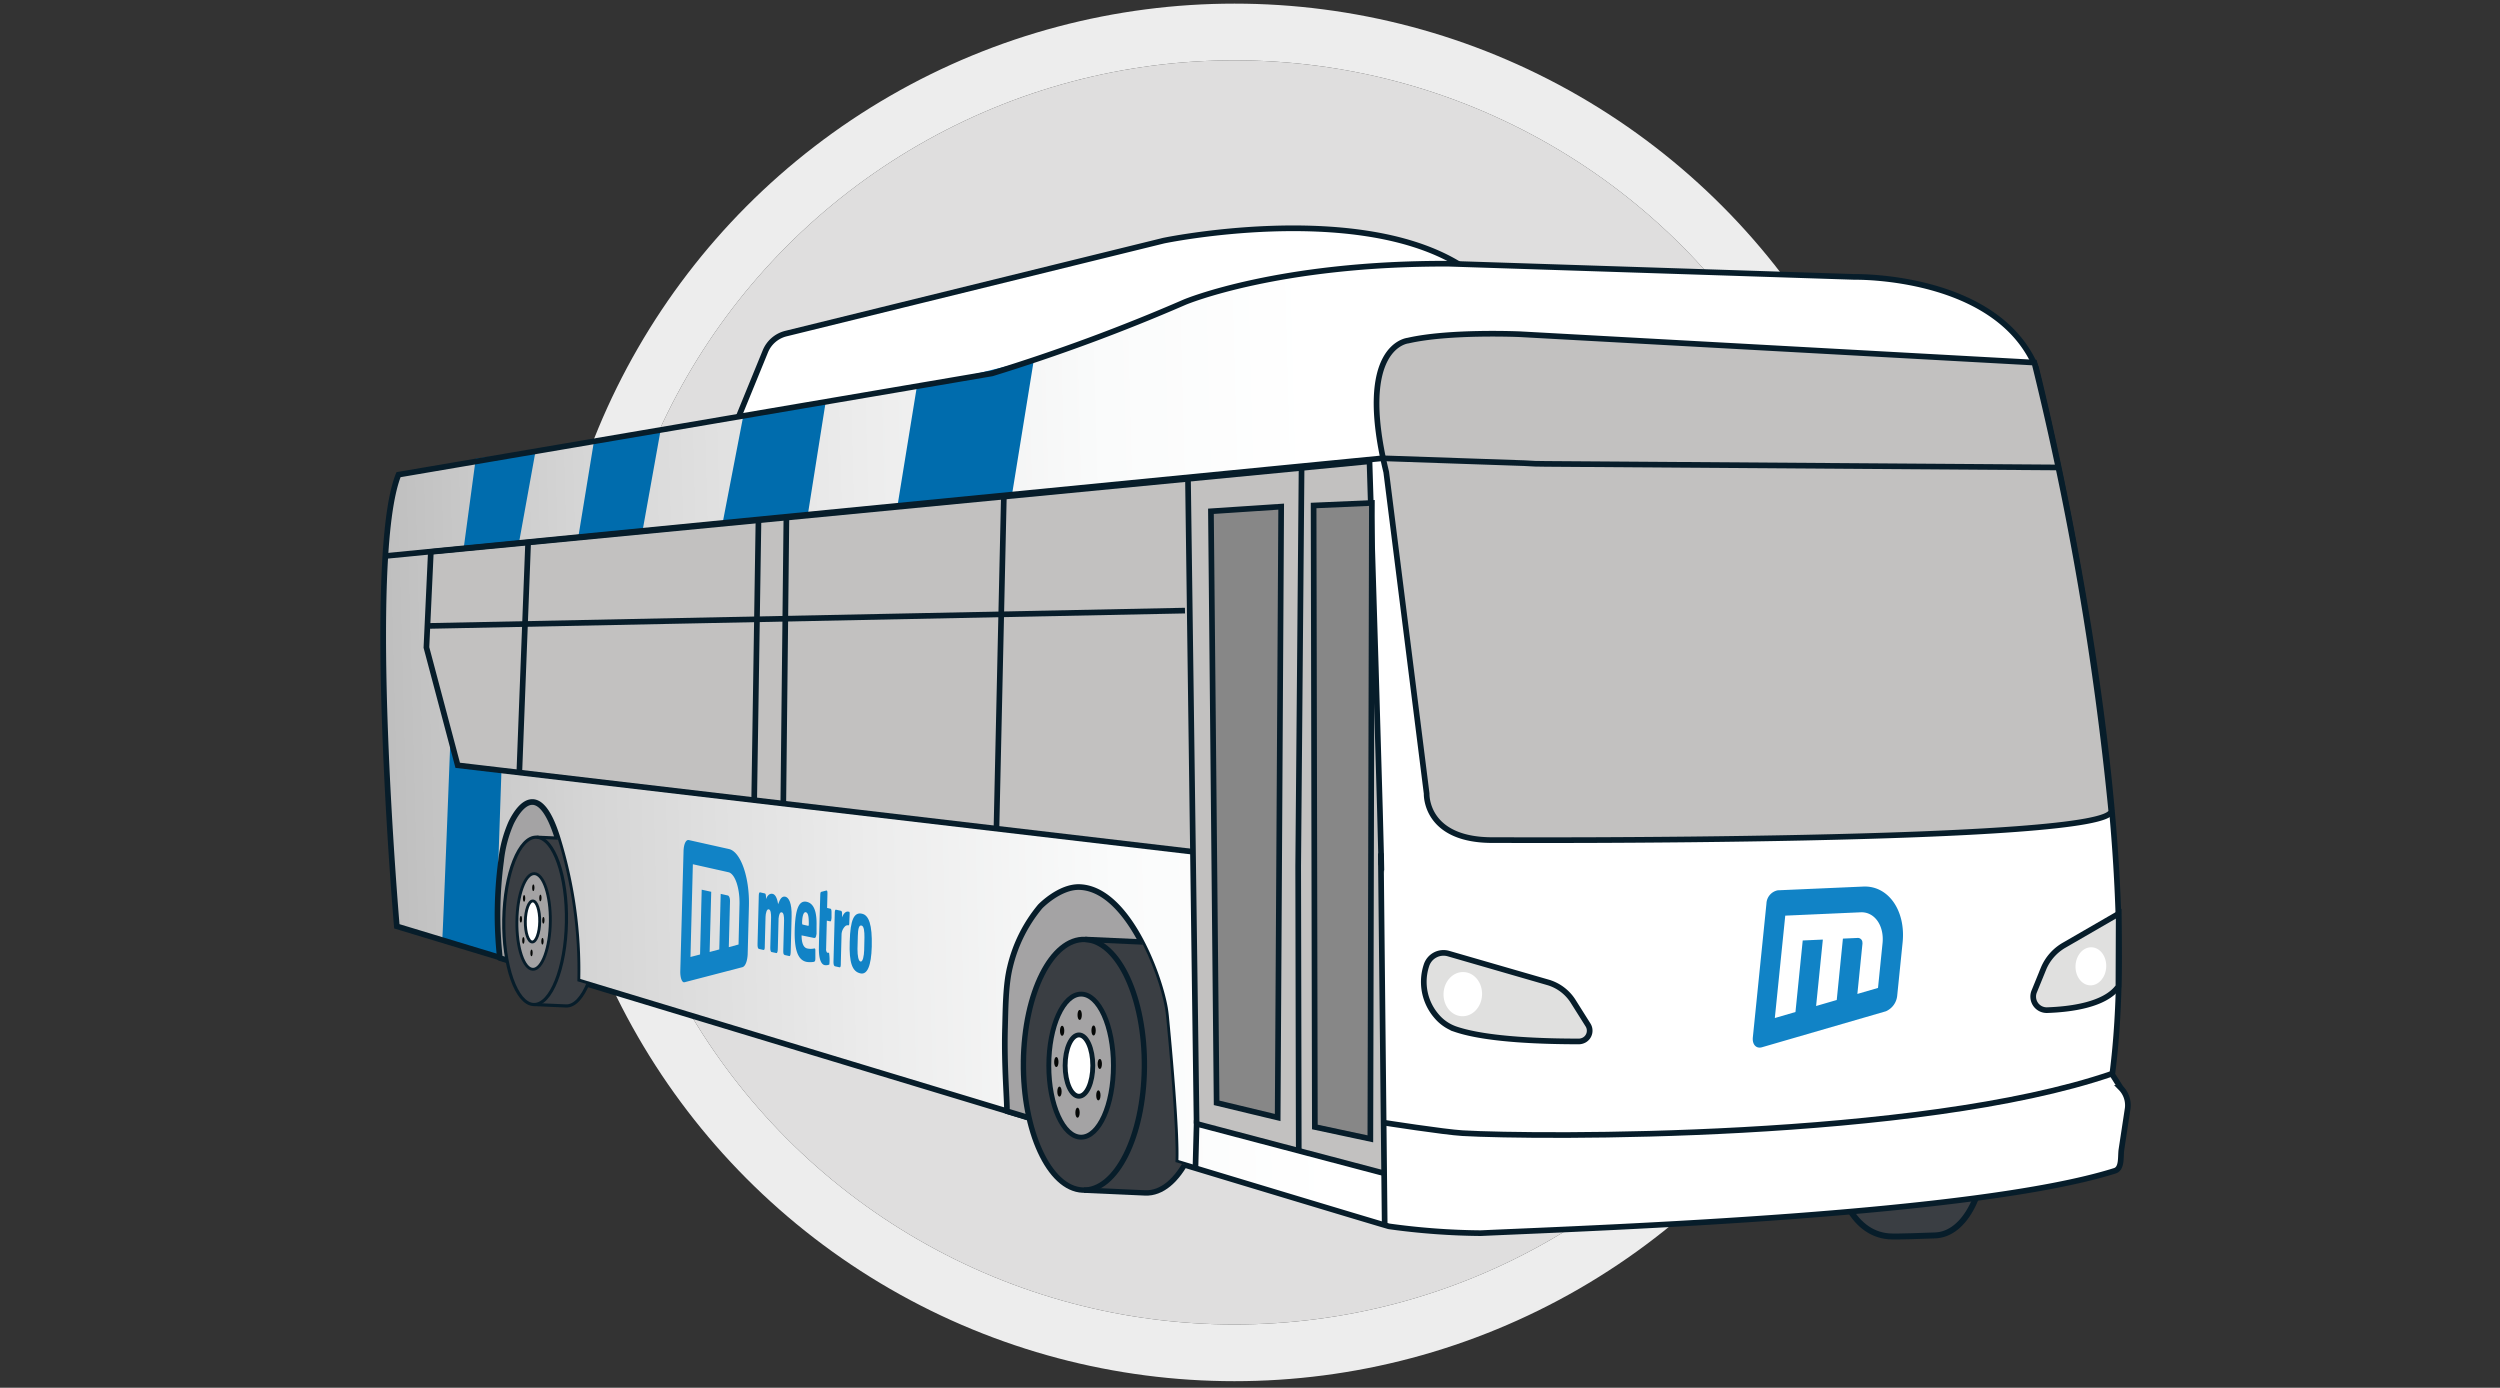 <svg id="Layer_1" data-name="Layer 1" xmlns="http://www.w3.org/2000/svg" xmlns:xlink="http://www.w3.org/1999/xlink" viewBox="0 0 441 244.8"><rect x="0" y="0" width="441" height="244.8" fill="#333333" stroke="none"/><defs><style>.cls-1,.cls-21,.cls-25,.cls-3,.cls-8{fill:none;}.cls-2{fill:#dfdede;}.cls-3{stroke:#ededed;stroke-width:10px;}.cls-15,.cls-19,.cls-24,.cls-4{fill:#fff;}.cls-11,.cls-13,.cls-14,.cls-18,.cls-19,.cls-21,.cls-23,.cls-24,.cls-25,.cls-4,.cls-5,.cls-8,.cls-9{stroke:#071d2a;}.cls-11,.cls-14,.cls-21,.cls-25,.cls-4,.cls-5,.cls-8,.cls-9{stroke-miterlimit:10;}.cls-17,.cls-5{fill:#3a3e43;}.cls-5{stroke-width:1.05px;}.cls-6{fill:url(#linear-gradient);}.cls-7{fill:#006cad;}.cls-9{fill:#e0e0df;}.cls-10{fill:#1183c6;}.cls-11,.cls-12{fill:#c2c1c0;}.cls-13,.cls-18,.cls-23{fill:#a4a3a4;}.cls-13,.cls-18,.cls-19,.cls-23,.cls-24{stroke-linecap:round;stroke-linejoin:round;}.cls-14{fill:#878787;}.cls-16{clip-path:url(#clip-path);}.cls-18,.cls-19{stroke-width:0.86px;}.cls-20{fill:#050706;}.cls-21{stroke-width:0.95px;}.cls-22{clip-path:url(#clip-path-2);}.cls-23,.cls-24{stroke-width:0.51px;}.cls-25{stroke-width:0.56px;}</style><linearGradient id="linear-gradient" x1="-1526.8" y1="689.75" x2="-1525.78" y2="689.75" gradientTransform="matrix(306.35, -5.21, -2.91, -171.07, 469807.3, 110178.83)" gradientUnits="userSpaceOnUse"><stop offset="0" stop-color="#bfbfbf"/><stop offset="0.11" stop-color="#d5d5d5"/><stop offset="0.27" stop-color="#ececec"/><stop offset="0.41" stop-color="#fafbfb"/><stop offset="0.53" stop-color="#fff"/></linearGradient><clipPath id="clip-path"><path class="cls-1" d="M176.42,215c.17-.75.67-26.82.87-33.8.1-3.26.09-7.47.88-10.63a26,26,0,0,1,5.33-10.71s3.44-3.57,7-3.41c8.26.37,13.9,15.06,15,21.36.1.56.16,1.11.22,1.67.38,3.93,1.92,20.31,1.63,25.51l10.51,3-21.06,11.54Z"/></clipPath><clipPath id="clip-path-2"><path class="cls-1" d="M88.18,169l-.33.53-3.34,11.53,16.06,1.13,7.18-7.33-5.9-1.77a78.57,78.57,0,0,0-3.6-25.57c-3-9.3-6.3-6-8.07-2.41a22.53,22.53,0,0,0-1.79,6.76A71.22,71.22,0,0,0,88.18,169"/></clipPath></defs><g id="Component_35_3" data-name="Component 35 3"><g id="Ellipse_419" data-name="Ellipse 419"><circle class="cls-2" cx="217.76" cy="122.14" r="111.5"/><circle class="cls-3" cx="217.76" cy="122.14" r="116.5"/></g></g><g id="Group_339" data-name="Group 339"><path id="Path_1092" data-name="Path 1092" class="cls-4" d="M257,46.4c-18.5-10.89-51.74-3.95-51.74-3.95L138.66,58.84A5.31,5.31,0,0,0,135,62l-4.8,11.74,47.86,1.35,72.66-21.31Z"/><path id="Path_1093" data-name="Path 1093" class="cls-5" d="M335.59,180.66s-1.7-.06-3.15,0c-5.4.11-9.61,8.57-9.41,18.9s3.72,18,10.14,18.53c1.44.12,6.65-.13,8.09-.16,5.4-.1,9.3-7.72,9.1-18.05,0,0-7.8-1-9.67-2,0,0-2.78-.67-2.64-4.31C338,193.53,337.48,183.13,335.59,180.66Z"/><path id="Path_1094" data-name="Path 1094" class="cls-6" d="M70.3,83.73,175,65.87a326,326,0,0,0,34-12.58s16.42-6.91,46.63-6.77l71.59,2.33s25-.49,31.92,15.94c0,0,19.63,77.08,13.46,124.74l1.51,2.38a4.36,4.36,0,0,1,1.22,3.57l-1.12,7.38c-.16,1.34.12,3.27-1.16,3.67-24.55,7.73-88.28,10.21-111.87,11a128.2,128.2,0,0,1-16.15-1.2C243.82,216.11,70,163.4,70,163.4S64.4,98.37,70.3,83.73Z"/><path id="Path_1095" data-name="Path 1095" class="cls-7" d="M83.92,80.92,81.79,96.73,91.5,96l3-16.58Z"/><path id="Path_1096" data-name="Path 1096" class="cls-7" d="M104.81,77.62,102,94.82l11.33-1.1,3.23-18Z"/><path id="Path_1097" data-name="Path 1097" class="cls-7" d="M87.94,169.12l-.25-10.69.77-22.6-7.58-.75-1.37-6.14S78.1,165.65,78,166.05Z"/><path id="Path_1098" data-name="Path 1098" class="cls-7" d="M131.07,73.6l-3.54,18.34,15-1.35,3.15-19.89Z"/><path id="Path_1099" data-name="Path 1099" class="cls-7" d="M161.68,68.52l-3.44,21.17,20.25-2.27,3.89-24Z"/><path id="Path_1100" data-name="Path 1100" class="cls-8" d="M70.3,83.73,175,65.87a326,326,0,0,0,34-12.58s16.42-6.91,46.63-6.77l71.59,2.33s25-.49,31.92,15.94c0,0,19.63,77.08,13.46,124.74l1.51,2.38a4.36,4.36,0,0,1,1.22,3.57l-1.12,7.38c-.16,1.34.12,3.27-1.16,3.67-24.55,7.73-89.69,10-111.87,11a124.57,124.57,0,0,1-16.15-1.2C243.82,216.11,70,163.4,70,163.4S64.4,98.37,70.3,83.73Z"/><path id="Path_1101" data-name="Path 1101" class="cls-9" d="M255.5,168.21l17.56,5.08a7.84,7.84,0,0,1,4.44,3.34l2.62,4.16a1.89,1.89,0,0,1-.58,2.62,2,2,0,0,1-1,.3c-5.44,0-16-.2-21.75-2.15a7.6,7.6,0,0,1-3.33-2.25,9.26,9.26,0,0,1-1.84-9A3.16,3.16,0,0,1,255.5,168.21Z"/><path id="Path_1102" data-name="Path 1102" class="cls-9" d="M373.69,174c-2.33,3.3-8.57,4.06-12.58,4.19a2.38,2.38,0,0,1-2.45-2.31,2.32,2.32,0,0,1,.18-1l1.63-4a8.57,8.57,0,0,1,3.62-4.13l9.65-5.58Z"/><path id="Path_1103" data-name="Path 1103" class="cls-8" d="M372.53,189.41C338.39,201.12,271,200.65,258,199.89c-3.21-.18-14-1.87-14-1.87"/><g id="Group_32" data-name="Group 32"><path id="Path_1105" data-name="Path 1105" class="cls-10" d="M132.11,159.87c.14-5.11-1.45-9.63-3.52-10.1l-7.12-1.59c-.48-.06-.84.71-.89,1.87L120,171.42c0,1.13.33,2,.78,1.84L131,170.6c.49-.18.83-1.06.89-2.27Zm-3.55,7.21.21-8a1.69,1.69,0,0,0,0-.23c0-.47-.2-.87-.39-.89l-1.25-.28-.25,9.8-1.7.45.28-10.62-1.68-.37-.29,11.43-1.69.44.42-16.36,6.28,1.41c1.15.26,2,2.77,1.95,5.6l-.17,7.15Z"/><g id="Group_31" data-name="Group 31"><path id="Path_84" data-name="Path 84" class="cls-10" d="M139.24,168.65l-.8-.18c-.25-.06-.28-.32-.27-.79l.14-5.3c0-.69-.05-1.37-.41-1.45s-.49.51-.56,1.08l-.13,5.21c0,.55-.08.95-.26.9l-.84-.18c-.15,0-.24-.32-.23-.78l.14-5.31c0-.68-.05-1.37-.41-1.45s-.55.7-.57,1.35l-.13,5c0,.48,0,.87-.24.82l-.76-.17c-.24-.05-.29-.38-.28-.87l.22-8.5c0-.37.07-.65.22-.62l.8.18c.16,0,.28.16.26,1,.27-.72.69-1,1.13-.92s.82.61,1,1.83c.36-1,.7-1.45,1.28-1.32s1.16,1.08,1.1,3.45l-.15,6C139.49,168.3,139.42,168.69,139.24,168.65Z"/><path id="Path_85" data-name="Path 85" class="cls-10" d="M143.53,165.44,141.4,165c0,1.32.32,2.16,1,2.31a2.79,2.79,0,0,0,1.22,0c.14-.05.22.1.21.34l0,1.37c0,.43-.06.58-.26.65a4,4,0,0,1-1.33,0c-1.63-.36-2.13-2.47-2.05-5.65.1-3.69.75-5.24,2.11-4.94s1.8,1.93,1.74,4.21l0,1.44C143.93,165.27,143.91,165.52,143.53,165.44Zm-1.37-4.52c-.46-.11-.64.86-.67,1.71,0,.26,0,.44.09.46l1,.23c.07,0,.09-.15.09-.4,0-1-.06-1.9-.52-2Z"/><path id="Path_86" data-name="Path 86" class="cls-10" d="M146.42,162.52l-.57-.12c0,.14-.12,4.67-.12,4.91a1,1,0,0,0,.17.74.14.14,0,0,0,.11,0,.31.31,0,0,0,.23,0,8.12,8.12,0,0,1,.06,2.09,1.37,1.37,0,0,1-.85.1c-.8-.18-1-1.65-1-2.82s.24-9.36.25-9.64.08-.47.19-.46l.83-.22c.23-.07.25.19.24.65l-.06,2.41.59.14c.16,0,.2.38.19.73l0,.91C146.62,162.36,146.61,162.57,146.42,162.52Z"/><path id="Path_87" data-name="Path 87" class="cls-10" d="M149.81,162.89c0,.22-.06.36-.15.34a.63.63,0,0,0-.61.2,2.11,2.11,0,0,0-.6,1.43l-.13,4.95c0,.48,0,.87-.24.82l-.76-.17c-.24-.05-.3-.38-.29-.87l.22-8.5c0-.37.07-.65.22-.62l.81.18c.15,0,.27.16.26.54,0,.19,0,.38,0,.64.29-.77.72-1.14,1.19-1,.06,0,.15,0,.15.29Z"/><path id="Path_88" data-name="Path 88" class="cls-10" d="M151.76,171.7c-1.4-.32-2-1.79-1.87-5.58.1-4,.81-5.25,2.17-4.94,1.19.26,1.82,1.88,1.72,5.79C153.69,170.34,153,172,151.76,171.7Zm.73-6.34c0-1-.06-2-.53-2.1s-.61.69-.64,1.87l-.06,2.28c0,1.2.16,2.13.55,2.21s.6-1,.63-2Z"/></g></g><path id="Path_1106" data-name="Path 1106" class="cls-10" d="M328.68,156.39l-15.08.66a2.48,2.48,0,0,0-2,2.35L309.2,183c-.12,1.25.58,2,1.56,1.75l21.91-6.36a3.36,3.36,0,0,0,2-2.79l.95-9.34C336.2,160.62,333.09,156.19,328.68,156.39Zm3.4,10-.8,7.88-3.64,1.06.89-8.78a.76.76,0,0,0,0-.26.81.81,0,0,0-.78-.84l-2.66.12L324,176.4l-3.64,1.06,1.19-11.72-3.55.16-1.28,12.62-3.64,1.06,1.84-18.06,13.3-.59C330.67,160.82,332.4,163.27,332.08,166.4Z"/><path id="Path_1107" data-name="Path 1107" class="cls-11" d="M241.58,81.38s2.27,72.79,2.09,72.78L80.74,135l-5.52-20.79L76,97.35Z"/><path id="Path_1108" data-name="Path 1108" class="cls-12" d="M210.3,144.72l.79,53.52,33,8.91-.38-54.4Z"/><line id="Line_141" data-name="Line 141" class="cls-8" x1="244.26" y1="216.22" x2="243.58" y2="150.53"/><line id="Line_142" data-name="Line 142" class="cls-8" x1="93.17" y1="95.46" x2="91.61" y2="136.23"/><line id="Line_143" data-name="Line 143" class="cls-8" x1="177.09" y1="87.11" x2="175.77" y2="146.39"/><line id="Line_144" data-name="Line 144" class="cls-8" x1="138.72" y1="91.34" x2="138.17" y2="142.18"/><line id="Line_145" data-name="Line 145" class="cls-8" x1="133.8" y1="91.43" x2="133.04" y2="141.02"/><line id="Line_146" data-name="Line 146" class="cls-8" x1="209.56" y1="84.45" x2="211.08" y2="198.2"/><line id="Line_147" data-name="Line 147" class="cls-8" x1="75.85" y1="110.41" x2="209.03" y2="107.71"/><path id="Path_1109" data-name="Path 1109" class="cls-8" d="M229.6,82.29,229,152.82,229.1,203"/><path id="Path_1110" data-name="Path 1110" class="cls-8" d="M244.28,207l-33.2-8.76-.21,8.06"/><path id="Path_1111" data-name="Path 1111" class="cls-13" d="M177.59,196c.17-.75-.51-7.79-.3-14.77.09-3.26.09-7.47.87-10.63a26,26,0,0,1,5.34-10.71s3.44-3.57,7-3.41c8.26.37,13.89,15.06,15,21.36.09.56.16,1.11.21,1.67.38,3.93,1.93,20.31,1.64,25.51Z"/><path id="Path_1112" data-name="Path 1112" class="cls-11" d="M372.42,143c.53,5.78-108.64,5.19-108.64,5.19-12.5.24-12.12-8.2-12.12-8.2l-7.13-56.71c-5.44-22.4,3.86-23.2,3.86-23.2,7.33-1.68,19.79-1.12,19.79-1.12l90.68,5A556,556,0,0,1,372.42,143Z"/><path id="Path_1113" data-name="Path 1113" class="cls-14" d="M226,89.37l-12.39.82,1,104.35,10.77,2.59Z"/><path id="Path_1114" data-name="Path 1114" class="cls-8" d="M67.64,98.11l176.2-17.27,25.06.86c1.26.09,2.51.14,3.77.13l90.54.63"/><path id="Path_1115" data-name="Path 1115" class="cls-14" d="M231.72,89.17,242,88.72l-.27,112.17-9.79-2.09Z"/><ellipse id="Ellipse_388" data-name="Ellipse 388" class="cls-15" cx="258.04" cy="175.37" rx="3.9" ry="3.4" transform="translate(71.23 425.25) rotate(-87.42)"/><ellipse id="Ellipse_389" data-name="Ellipse 389" class="cls-15" cx="368.84" cy="170.47" rx="3.36" ry="2.71" transform="translate(181.93 531.25) rotate(-87.42)"/><path id="Path_1117" data-name="Path 1117" class="cls-13" d="M88.18,169l13.67,4.08a78.51,78.51,0,0,0-3.6-25.56c-3-9.3-6.3-6-8.07-2.42a22.39,22.39,0,0,0-1.79,6.76A71.31,71.31,0,0,0,88.18,169"/><g id="Group_333" data-name="Group 333"><g class="cls-16"><g id="Group_332" data-name="Group 332"><g id="Group_331" data-name="Group 331"><path id="Path_1118" data-name="Path 1118" class="cls-17" d="M202.44,166.21l-11-.5h0c-5.89-.27-10.77,9.43-10.9,21.63s4.56,22.32,10.44,22.58h.2l10.82.48c5.88.27,10.77-9.44,10.89-21.63S208.32,166.47,202.44,166.21Z"/><g id="Group_330" data-name="Group 330"><g id="Group_329" data-name="Group 329"><ellipse id="Ellipse_390" data-name="Ellipse 390" class="cls-18" cx="190.71" cy="187.98" rx="5.7" ry="12.62"/><ellipse id="Ellipse_391" data-name="Ellipse 391" class="cls-19" cx="190.33" cy="187.97" rx="2.44" ry="5.41"/><ellipse id="Ellipse_392" data-name="Ellipse 392" class="cls-20" cx="190.47" cy="179.06" rx="0.88" ry="0.38" transform="translate(11.03 369.16) rotate(-89.89)"/><ellipse id="Ellipse_393" data-name="Ellipse 393" class="cls-20" cx="187.37" cy="181.84" rx="0.88" ry="0.38" transform="translate(5.16 368.85) rotate(-89.89)"/><ellipse id="Ellipse_394" data-name="Ellipse 394" class="cls-20" cx="186.36" cy="187.35" rx="0.88" ry="0.38" transform="translate(-1.37 373.34) rotate(-89.89)"/><ellipse id="Ellipse_395" data-name="Ellipse 395" class="cls-20" cx="187.26" cy="192.95" rx="0.88" ry="0.38" transform="matrix(0, -1, 1, 0, -6.06, 379.82)"/><ellipse id="Ellipse_396" data-name="Ellipse 396" class="cls-20" cx="190.1" cy="196.29" rx="0.88" ry="0.38" transform="translate(-6.58 386) rotate(-89.89)"/><ellipse id="Ellipse_397" data-name="Ellipse 397" class="cls-20" cx="193.77" cy="193.24" rx="0.88" ry="0.38" transform="translate(0.14 386.62) rotate(-89.89)"/><ellipse id="Ellipse_398" data-name="Ellipse 398" class="cls-20" cx="194.02" cy="187.7" rx="0.88" ry="0.38" transform="translate(5.93 381.34) rotate(-89.89)"/><ellipse id="Ellipse_399" data-name="Ellipse 399" class="cls-20" cx="192.93" cy="181.8" rx="0.88" ry="0.38" transform="translate(10.74 374.36) rotate(-89.89)"/></g><path id="Path_1119" data-name="Path 1119" class="cls-21" d="M180.53,187.35c.13-12.2,5-21.9,10.9-21.63S202,176.11,201.87,188.3s-5,21.89-10.9,21.63-10.56-10.39-10.44-22.58Z"/><path id="Path_1120" data-name="Path 1120" class="cls-21" d="M191.45,165.71l11,.5c5.88.26,10.57,10.39,10.44,22.59s-5,21.89-10.89,21.63h0l-10.81-.49"/></g></g></g></g></g><g id="Group_338" data-name="Group 338"><g class="cls-22"><g id="Group_337" data-name="Group 337"><g id="Group_336" data-name="Group 336"><path id="Path_1123" data-name="Path 1123" class="cls-17" d="M100.36,147.93l-5.69-.25h0c-3-.14-5.64,6.38-5.79,14.52s2.21,14.88,5.26,15h.1l5.6.25c3,.14,5.64-6.38,5.79-14.52S103.41,148.07,100.36,147.93Z"/><g id="Group_335" data-name="Group 335"><g id="Group_334" data-name="Group 334"><ellipse id="Ellipse_400" data-name="Ellipse 400" class="cls-23" cx="94.14" cy="162.55" rx="8.44" ry="2.95" transform="translate(-69.72 254.41) rotate(-89.2)"/><ellipse id="Ellipse_401" data-name="Ellipse 401" class="cls-24" cx="93.94" cy="162.55" rx="3.62" ry="1.27" transform="translate(-69.91 254.21) rotate(-89.2)"/><ellipse id="Ellipse_402" data-name="Ellipse 402" class="cls-20" cx="94.07" cy="156.6" rx="0.59" ry="0.2" transform="translate(-63.87 248.39) rotate(-89.17)"/><ellipse id="Ellipse_403" data-name="Ellipse 403" class="cls-20" cx="92.45" cy="158.48" rx="0.59" ry="0.2" transform="translate(-67.35 248.62) rotate(-89.17)"/><ellipse id="Ellipse_404" data-name="Ellipse 404" class="cls-20" cx="91.89" cy="162.16" rx="0.59" ry="0.2" transform="translate(-71.59 251.69) rotate(-89.17)"/><ellipse id="Ellipse_405" data-name="Ellipse 405" class="cls-20" cx="92.32" cy="165.9" rx="0.59" ry="0.2" transform="translate(-74.9 255.8) rotate(-89.17)"/><ellipse id="Ellipse_406" data-name="Ellipse 406" class="cls-20" cx="93.77" cy="168.11" rx="0.59" ry="0.2" transform="translate(-75.69 259.42) rotate(-89.17)"/><ellipse id="Ellipse_407" data-name="Ellipse 407" class="cls-20" cx="95.69" cy="166.05" rx="0.59" ry="0.2" transform="translate(-71.73 259.31) rotate(-89.17)"/><ellipse id="Ellipse_408" data-name="Ellipse 408" class="cls-20" cx="95.85" cy="162.34" rx="0.59" ry="0.2" transform="translate(-67.86 255.83) rotate(-89.17)"/><ellipse id="Ellipse_409" data-name="Ellipse 409" class="cls-20" cx="95.33" cy="158.41" rx="0.59" ry="0.2" transform="translate(-64.45 251.43) rotate(-89.17)"/></g><path id="Path_1124" data-name="Path 1124" class="cls-25" d="M88.87,162.2c.15-8.14,2.74-14.66,5.79-14.52s5.41,6.87,5.26,15-2.75,14.65-5.79,14.52S88.72,170.34,88.87,162.2Z"/><path id="Path_1125" data-name="Path 1125" class="cls-25" d="M94.67,147.68l5.69.25c3,.14,5.41,6.88,5.26,15s-2.74,14.66-5.79,14.52h0l-5.6-.25"/></g></g></g></g></g></g></svg>